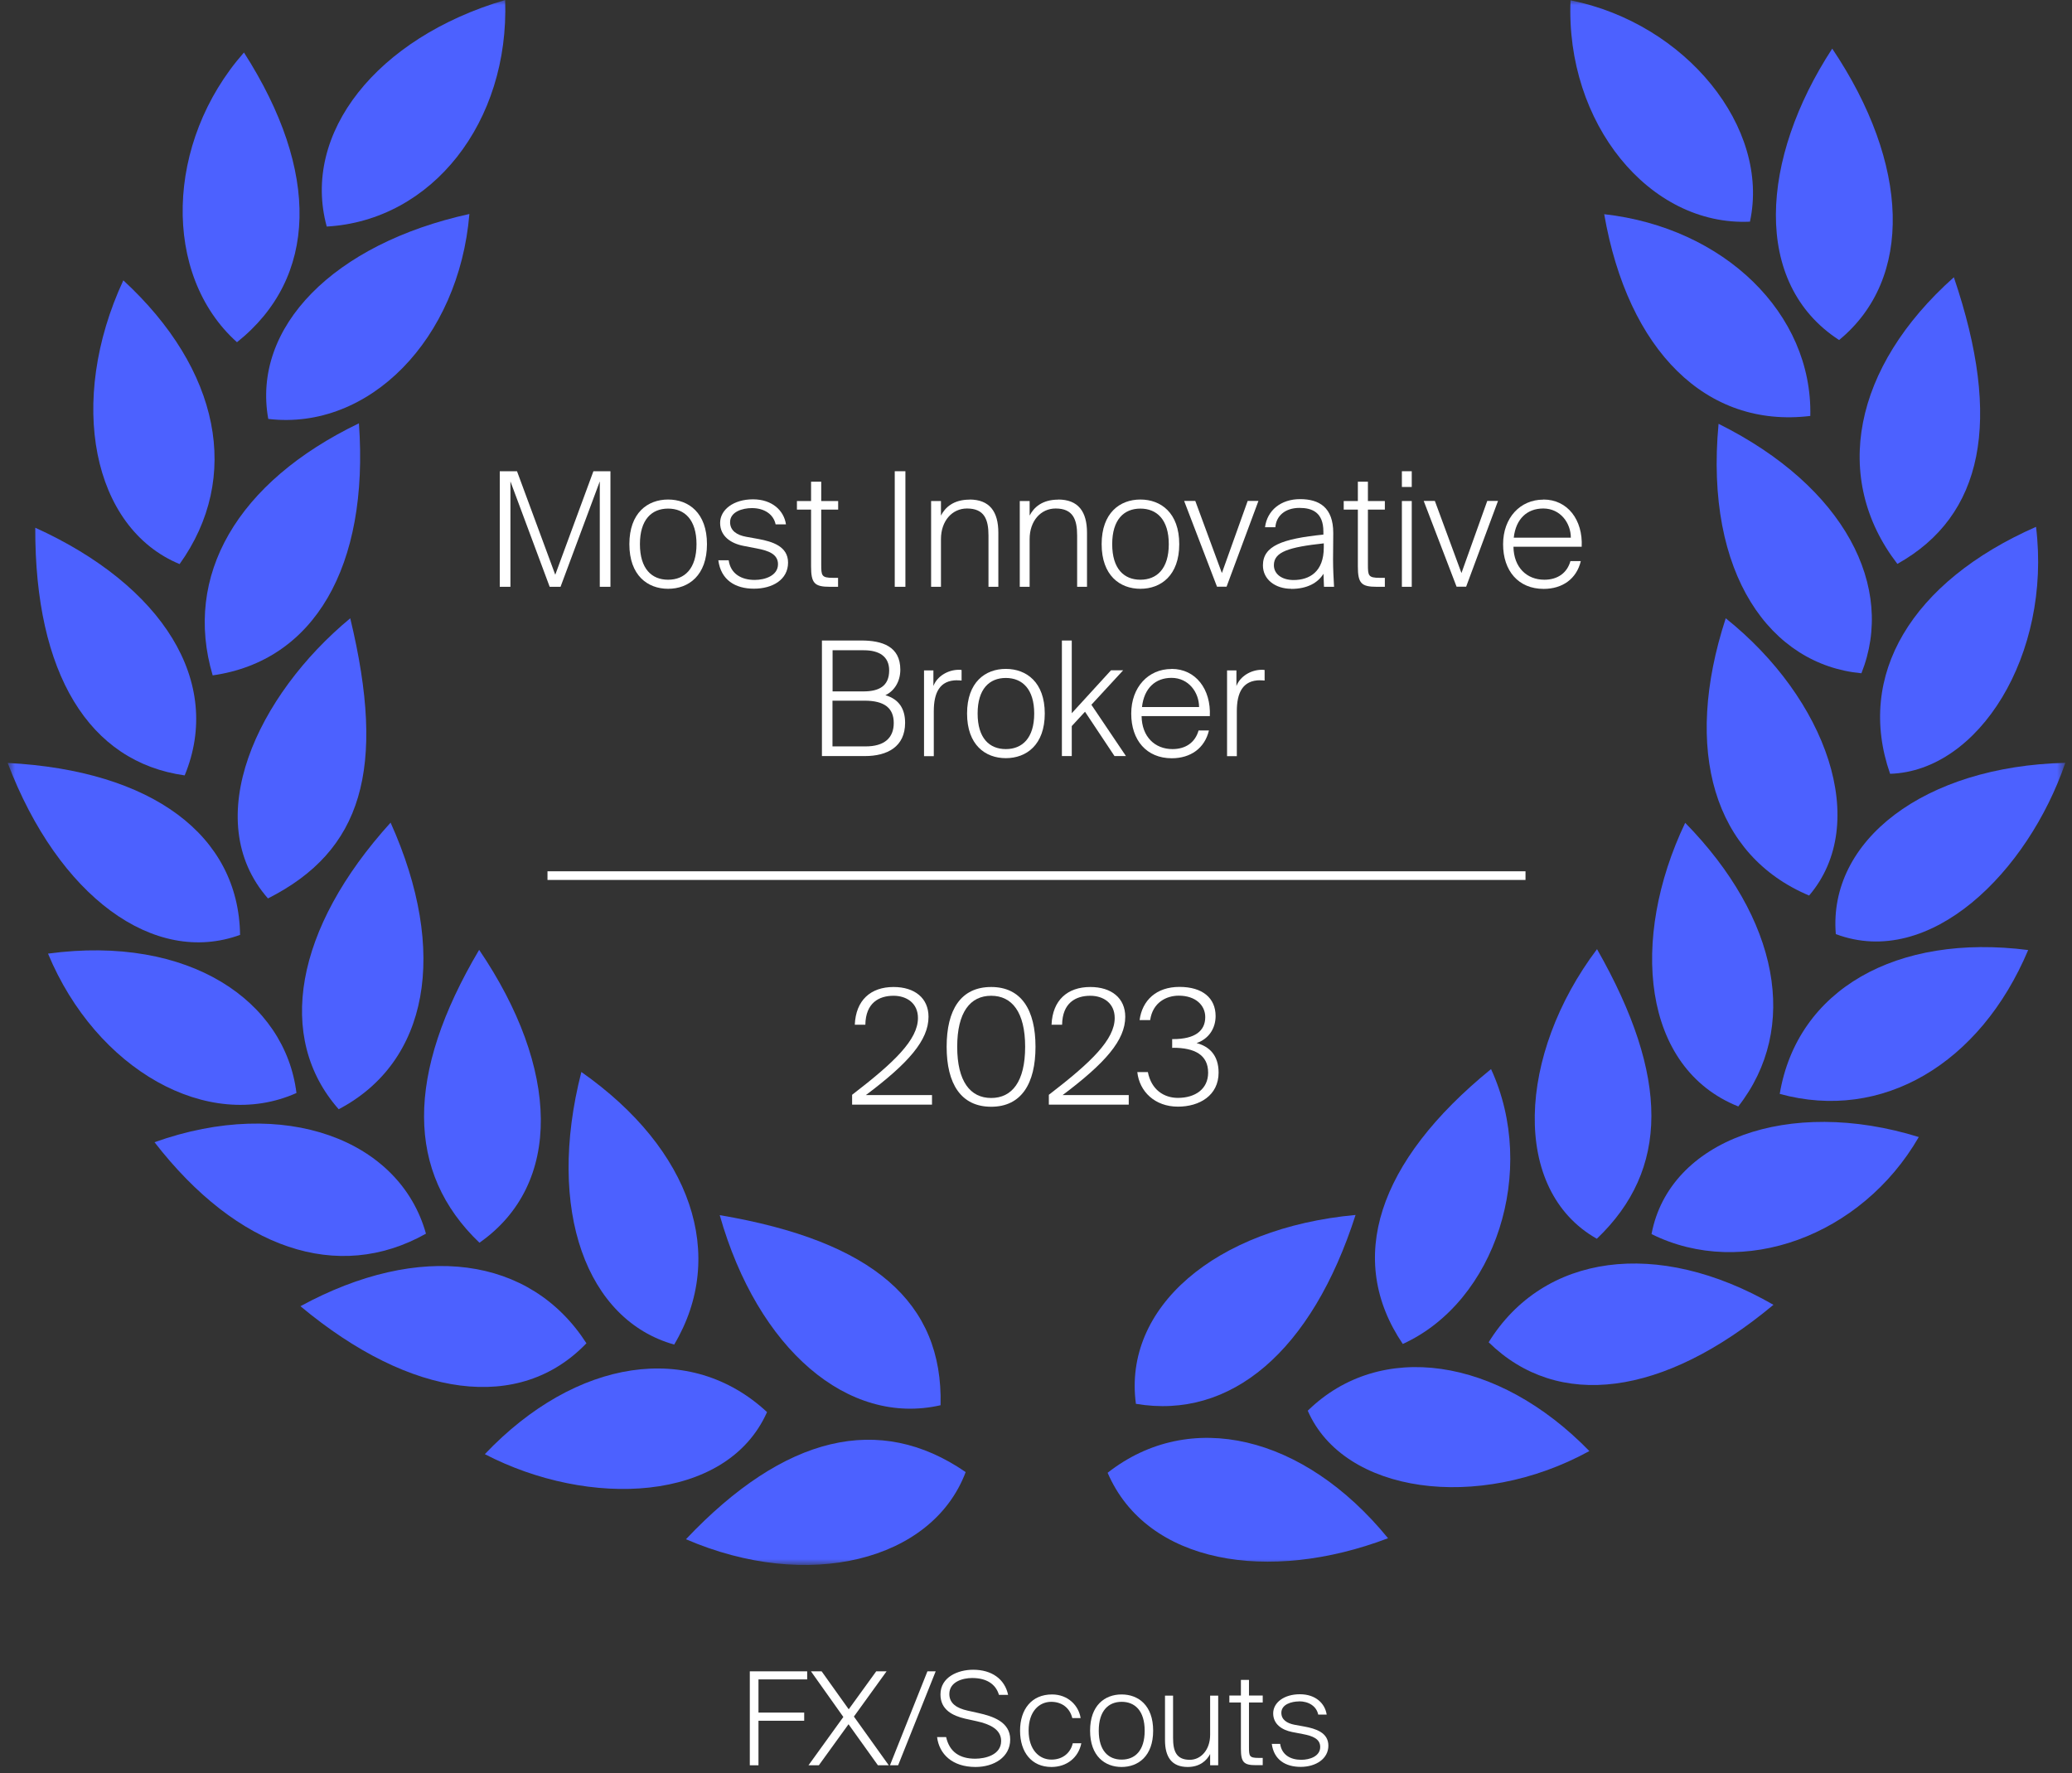 <?xml version="1.0" encoding="UTF-8"?>
<svg xmlns="http://www.w3.org/2000/svg" width="208" height="178" viewBox="0 0 208 178" fill="none">
  <rect x="0" y="0" width="208" height="178" fill="#333333" stroke="none"/>
  <mask id="mask0_4326_17281" style="mask-type:luminance" maskUnits="userSpaceOnUse" x="0" y="0" width="208" height="158">
    <path d="M207.33 0H0.77V157.09H207.33V0Z" fill="white"></path>
  </mask>
  <g mask="url(#mask0_4326_17281)">
    <path d="M136.08 121.95C131.69 135.63 123.57 142.52 114.03 140.91C112.72 131.29 121.93 123.26 136.08 121.95Z" fill="#4C61FF"></path>
    <path d="M207.33 76.57C203.57 87.51 193.76 97.32 184.29 93.76C183.51 84.39 193.13 76.91 207.33 76.57Z" fill="#4C61FF"></path>
    <path d="M181.61 89.89C172.06 85.87 168.9 75.35 173.24 62.06C183.35 70.14 187.82 82.61 181.61 89.89Z" fill="#4C61FF"></path>
    <path d="M12.38 28.14C22.1 37.1 24.25 47.93 18.03 56.62C9.25 52.99 6.73 40.31 12.38 28.14Z" fill="#4C61FF"></path>
    <path d="M26.93 42.05C25.27 32.84 33.49 24.47 47.12 21.48C46.07 34.05 37.04 43.25 26.93 42.05Z" fill="#4C61FF"></path>
    <path d="M48.67 145.96C57.84 136.32 69.32 134.6 77 141.74C72.93 150.88 59.09 151.38 48.67 145.96Z" fill="#4C61FF"></path>
    <path d="M192.62 114.13C186.86 124.1 174.94 128.43 165.79 123.87C167.57 114.42 179.55 110.07 192.62 114.13Z" fill="#4C61FF"></path>
    <path d="M4.82 95.72C19.04 93.8 28.63 100.51 29.76 109.71C20.88 113.68 9.67 107.39 4.82 95.72Z" fill="#4C61FF"></path>
    <path d="M72.25 121.97C87.65 124.58 94.68 130.72 94.42 141.05C85.15 143.17 76.07 135.45 72.25 121.97Z" fill="#4C61FF"></path>
    <path d="M140.82 134.9C135.09 126.43 138.24 116.62 149.68 107.31C154.38 117.5 150.15 130.65 140.82 134.9Z" fill="#4C61FF"></path>
    <path d="M42.76 123.83C33.93 128.8 23.84 125.39 15.51 114.65C28.59 109.98 40.15 114.43 42.76 123.83Z" fill="#4C61FF"></path>
    <path d="M0.77 76.58C15.27 77.34 23.96 83.84 24.1 93.84C15.46 96.99 5.87 89.99 0.77 76.58Z" fill="#4C61FF"></path>
    <path d="M183.93 4.88C191.72 16.48 192.1 27.99 184.62 34.13C175.84 28.44 176.71 15.94 183.93 4.88Z" fill="#4C61FF"></path>
    <path d="M196.14 27.83C201.04 42.24 199.1 51.78 190.47 56.6C183.87 48.04 185.98 36.88 196.14 27.83Z" fill="#4C61FF"></path>
    <path d="M139.34 154.4C127.37 158.95 115.13 156.98 111.19 147.83C119.43 141.36 130.86 144.02 139.34 154.4Z" fill="#4C61FF"></path>
    <path d="M189.74 77.67C186.29 67.8 191.85 58.4 204.39 52.88C205.95 65.73 198.65 77.4 189.74 77.67Z" fill="#4C61FF"></path>
    <path d="M169.17 82.59C178.6 92.22 180.66 103.18 174.5 111.06C164.83 107.2 163.59 94.29 169.17 82.59Z" fill="#4C61FF"></path>
    <path d="M58.36 107.6C69.46 115.39 72.99 126.02 67.68 134.96C58.92 132.51 54.79 121.54 58.36 107.6Z" fill="#4C61FF"></path>
    <path d="M178.03 130.97C166.94 140.22 156.39 141.54 149.44 134.73C154.94 125.84 166.37 124.25 178.03 130.97Z" fill="#4C61FF"></path>
    <path d="M181.73 41.75C171.29 43.02 163.42 35.19 161.04 21.5C173.06 22.85 181.96 31.45 181.73 41.75Z" fill="#4C61FF"></path>
    <path d="M3.54 52.97C16.35 58.78 22.41 68.46 18.54 77.83C8.93 76.49 3.49 67.62 3.54 52.97Z" fill="#4C61FF"></path>
    <path d="M131.28 141.6C138.55 134.49 150.33 136.18 159.55 145.65C148.35 151.8 134.89 149.91 131.28 141.6Z" fill="#4C61FF"></path>
    <path d="M50.71 0C51.15 12.26 43.37 22.14 32.8 22.74C30.24 13.4 37.8 3.8 50.71 0Z" fill="#4C61FF"></path>
    <path d="M24.49 5.27C32.17 17.26 31.91 27.88 23.79 34.35C16.25 27.6 16.57 14.26 24.49 5.27Z" fill="#4C61FF"></path>
    <path d="M157.66 0.03C169.24 2.35 177.72 12.81 175.67 22.25C165.55 22.72 157.14 12.33 157.66 0.03Z" fill="#4C61FF"></path>
    <path d="M30.16 131.11C42.17 124.58 53.24 126.09 58.87 134.83C52.21 141.78 41.34 140.43 30.16 131.11Z" fill="#4C61FF"></path>
    <path d="M36.03 42.49C37.07 56.9 31.51 66.35 21.35 67.79C18.39 57.81 23.75 48.41 36.03 42.49Z" fill="#4C61FF"></path>
    <path d="M35.16 62.06C38.81 77.21 36.35 85.4 26.9 90.18C19.96 82.28 25.84 69.77 35.16 62.06Z" fill="#4C61FF"></path>
    <path d="M178.66 109.8C180.42 99.33 190.36 93.67 203.6 95.36C198.77 106.82 188.91 112.62 178.66 109.8Z" fill="#4C61FF"></path>
    <path d="M48.1 95.34C56.18 107.25 56.52 118.86 48.13 124.74C40.76 117.7 40.68 107.86 48.1 95.34Z" fill="#4C61FF"></path>
    <path d="M160.32 95.27C167.63 108.11 167.57 117.41 160.3 124.34C151.63 119.44 152.35 105.83 160.32 95.27Z" fill="#4C61FF"></path>
    <path d="M68.86 154.5C78.77 144.03 88.3 141.81 96.94 147.76C93.58 156.69 81.08 159.78 68.86 154.5Z" fill="#4C61FF"></path>
    <path d="M186.86 67.58C177.76 66.73 171.1 57.68 172.52 42.54C185.22 48.86 190.3 58.95 186.86 67.58Z" fill="#4C61FF"></path>
    <path d="M39.21 82.57C45.06 95.59 43.01 106.61 34 111.34C27.67 104.17 29.56 93.22 39.21 82.57Z" fill="#4C61FF"></path>
  </g>
  <path d="M51.24 48.32V58.9H50.17V47.3H51.9L55.74 57.69L59.57 47.3H61.28V58.9H60.21V48.32L56.27 58.9H55.18L51.24 48.32Z" fill="white"></path>
  <path d="M70.97 54.62C70.97 57.76 69.13 59.1 67.07 59.1C65.01 59.1 63.18 57.76 63.18 54.62C63.18 51.48 65.01 50.14 67.07 50.14C69.13 50.14 70.97 51.48 70.97 54.62ZM69.92 54.62C69.92 52.16 68.72 51.05 67.07 51.05C65.42 51.05 64.24 52.15 64.24 54.62C64.24 57.09 65.42 58.19 67.07 58.19C68.72 58.19 69.92 57.09 69.92 54.62Z" fill="white"></path>
  <path d="M75.48 51C74.53 51 73.29 51.37 73.29 52.41C73.29 53.26 73.96 53.71 74.91 53.88L76.13 54.1C77.54 54.36 79.11 54.84 79.11 56.47C79.11 58.18 77.56 59.09 75.68 59.09C73.8 59.09 72.37 58.21 72.11 56.24H73.15C73.34 57.6 74.43 58.21 75.76 58.21C76.8 58.21 78.1 57.78 78.1 56.63C78.1 55.62 77.14 55.27 75.97 55.05L74.63 54.79C73.38 54.55 72.29 53.83 72.29 52.49C72.29 51.15 73.65 50.12 75.59 50.12C77.53 50.12 78.7 51.26 78.9 52.63H77.86C77.65 51.61 76.71 51 75.49 51H75.48Z" fill="white"></path>
  <path d="M82.44 48.35V50.29H84.14V51.15H82.44V56.66C82.44 57.78 82.47 58 83.62 58H84.13V58.9H83.31C81.77 58.9 81.42 58.55 81.42 56.85V51.15H80V50.29H81.42V48.35H82.43H82.44Z" fill="white"></path>
  <path d="M89.82 58.9V47.3H90.89V58.9H89.82Z" fill="white"></path>
  <path d="M97.32 50.14C99.35 50.14 100.22 51.36 100.22 53.47V58.9H99.23V53.75C99.23 52.13 98.81 51.04 97.07 51.04C95.58 51.04 94.46 52.29 94.46 54.11V58.9H93.47V50.29H94.46V51.75C94.88 50.93 95.72 50.15 97.33 50.15L97.32 50.14Z" fill="white"></path>
  <path d="M106.22 50.14C108.25 50.14 109.12 51.36 109.12 53.47V58.9H108.13V53.75C108.13 52.13 107.71 51.04 105.97 51.04C104.48 51.04 103.36 52.29 103.36 54.11V58.9H102.37V50.29H103.36V51.75C103.78 50.93 104.62 50.15 106.23 50.15L106.22 50.14Z" fill="white"></path>
  <path d="M118.38 54.62C118.38 57.76 116.54 59.1 114.48 59.1C112.42 59.1 110.59 57.76 110.59 54.62C110.59 51.48 112.42 50.14 114.48 50.14C116.54 50.14 118.38 51.48 118.38 54.62ZM117.33 54.62C117.33 52.16 116.13 51.05 114.48 51.05C112.83 51.05 111.65 52.15 111.65 54.62C111.65 57.09 112.83 58.19 114.48 58.19C116.13 58.19 117.33 57.09 117.33 54.62Z" fill="white"></path>
  <path d="M125.26 50.28H126.33L123.13 58.89H122.17L118.87 50.28H119.99L122.66 57.52L125.25 50.28H125.26Z" fill="white"></path>
  <path d="M129.63 59.1C128.03 59.1 126.78 58.17 126.78 56.75C126.78 54.8 128.7 54.08 132.85 53.66V53.36C132.85 51.41 131.7 50.98 130.45 50.98C128.99 50.98 128.11 51.8 128.03 52.92H126.99C127.21 51.22 128.59 50.1 130.51 50.1C132.43 50.1 133.84 50.93 133.84 53.49C133.84 54.67 133.82 55.46 133.82 56.15C133.82 57.13 133.87 57.98 133.92 58.9H132.91L132.86 57.59C132.3 58.5 131.23 59.11 129.63 59.11V59.1ZM132.89 54.96V54.54C129.38 54.92 127.88 55.39 127.88 56.73C127.88 57.64 128.71 58.22 129.85 58.22C131.45 58.22 132.89 57.4 132.89 54.95V54.96Z" fill="white"></path>
  <path d="M137.32 48.35V50.29H139.02V51.15H137.32V56.66C137.32 57.78 137.35 58 138.51 58H139.02V58.9H138.2C136.66 58.9 136.31 58.55 136.31 56.85V51.15H134.89V50.29H136.31V48.35H137.32Z" fill="white"></path>
  <path d="M141.72 48.88H140.73V47.3H141.72V48.88ZM141.72 58.9H140.73V50.29H141.72V58.9Z" fill="white"></path>
  <path d="M149.31 50.28H150.38L147.18 58.89H146.22L142.92 50.28H144.04L146.71 57.52L149.3 50.28H149.31Z" fill="white"></path>
  <path d="M154.94 50.14C157.37 50.14 158.91 52.19 158.78 54.88H151.93C151.96 56.96 153.27 58.19 155.03 58.19C156.38 58.19 157.32 57.5 157.65 56.32H158.69C158.27 58.1 156.85 59.11 154.96 59.11C152.43 59.11 150.89 57.3 150.89 54.63C150.89 51.96 152.62 50.15 154.92 50.15L154.94 50.14ZM157.69 53.97C157.69 52.51 156.65 51.04 154.92 51.04C153.32 51.04 152.17 52.06 151.96 53.97H157.69Z" fill="white"></path>
  <path d="M86.46 64.29C88.56 64.29 90.38 64.88 90.38 67.22C90.38 68.45 89.74 69.38 88.88 69.78C90.26 70.18 90.86 71.17 90.86 72.55C90.86 74.95 89.08 75.89 86.83 75.89H82.51V64.29H86.46ZM86.67 69.4C88.24 69.4 89.26 68.87 89.26 67.29C89.26 65.9 88.27 65.27 86.72 65.27H83.58V69.4H86.67ZM86.89 74.92C88.78 74.92 89.72 74.07 89.72 72.57C89.72 71.07 88.78 70.33 86.79 70.33H83.57V74.92H86.88H86.89Z" fill="white"></path>
  <path d="M96.09 68.28C94.31 68.28 93.74 69.56 93.74 71.39V75.9H92.76V67.29H93.7V68.86C94.08 67.85 95.2 67.23 96.24 67.23C96.32 67.23 96.43 67.23 96.53 67.25V68.31C96.37 68.29 96.23 68.29 96.08 68.29L96.09 68.28Z" fill="white"></path>
  <path d="M104.88 71.62C104.88 74.76 103.04 76.1 100.97 76.1C98.9 76.1 97.08 74.76 97.08 71.62C97.08 68.48 98.9 67.14 100.97 67.14C103.04 67.14 104.88 68.48 104.88 71.62ZM103.82 71.62C103.82 69.16 102.62 68.05 100.97 68.05C99.32 68.05 98.14 69.15 98.14 71.62C98.14 74.09 99.32 75.19 100.97 75.19C102.62 75.19 103.82 74.09 103.82 71.62Z" fill="white"></path>
  <path d="M107.59 71.59L111.53 67.28H112.75L109.56 70.74L113.03 75.89H111.88L108.92 71.44L107.59 72.88V75.89H106.6V64.29H107.59V71.59Z" fill="white"></path>
  <path d="M117.61 67.14C120.04 67.14 121.58 69.19 121.45 71.88H114.6C114.63 73.96 115.94 75.19 117.7 75.19C119.05 75.19 119.99 74.5 120.32 73.32H121.36C120.94 75.1 119.52 76.11 117.63 76.11C115.1 76.11 113.56 74.3 113.56 71.63C113.56 68.96 115.29 67.15 117.59 67.15L117.61 67.14ZM120.37 70.97C120.37 69.51 119.33 68.04 117.6 68.04C116 68.04 114.85 69.06 114.64 70.97H120.37Z" fill="white"></path>
  <path d="M126.51 68.28C124.73 68.28 124.16 69.56 124.16 71.39V75.9H123.18V67.29H124.12V68.86C124.5 67.85 125.62 67.23 126.66 67.23C126.74 67.23 126.85 67.23 126.95 67.25V68.31C126.79 68.29 126.65 68.29 126.5 68.29L126.51 68.28Z" fill="white"></path>
  <path d="M81.03 167.76V168.57H76.14V171.9H80.73V172.72H76.14V177.19H75.27V167.76H81.03Z" fill="white"></path>
  <path d="M81.4 167.76H82.48L85.2 171.57L87.96 167.76H89L85.72 172.3L89.22 177.19H88.13L85.18 173.07L82.2 177.19H81.16L84.66 172.34L81.41 167.76H81.4Z" fill="white"></path>
  <path d="M93.1 167.76H93.93L90.16 177.19H89.34L93.1 167.76Z" fill="white"></path>
  <path d="M101.19 170.12H100.28C99.96 169.03 99.02 168.43 97.59 168.43C96.64 168.43 95.3 168.81 95.3 170.04C95.3 170.99 96.07 171.47 97.12 171.7L98.24 171.95C99.61 172.26 101.41 172.81 101.41 174.6C101.41 176.39 99.76 177.36 97.93 177.36C95.58 177.36 94.28 176.05 94.07 174.36H94.98C95.31 175.86 96.36 176.53 97.89 176.53C98.92 176.53 100.5 176.15 100.5 174.75C100.5 173.59 99.38 173.06 98.06 172.77L96.88 172.51C95.65 172.22 94.41 171.63 94.41 170.08C94.41 168.34 96.16 167.6 97.69 167.6C99.54 167.6 100.86 168.52 101.2 170.12H101.19Z" fill="white"></path>
  <path d="M107.64 172.44C107.38 171.39 106.55 170.82 105.53 170.82C104.32 170.82 103.26 171.78 103.26 173.71C103.26 175.64 104.33 176.62 105.55 176.62C106.77 176.62 107.5 175.85 107.69 174.98H108.55C108.26 176.42 107.09 177.36 105.55 177.36C103.56 177.36 102.4 175.88 102.4 173.72C102.4 171.56 103.57 170.08 105.61 170.08C107.2 170.08 108.28 171.18 108.48 172.45H107.64V172.44Z" fill="white"></path>
  <path d="M115.76 173.72C115.76 176.27 114.26 177.36 112.59 177.36C110.92 177.36 109.43 176.27 109.43 173.72C109.43 171.17 110.91 170.08 112.59 170.08C114.27 170.08 115.76 171.17 115.76 173.72ZM114.91 173.72C114.91 171.72 113.93 170.82 112.6 170.82C111.27 170.82 110.3 171.72 110.3 173.72C110.3 175.72 111.26 176.62 112.6 176.62C113.94 176.62 114.91 175.72 114.91 173.72Z" fill="white"></path>
  <path d="M119.23 177.36C117.63 177.36 116.95 176.37 116.95 174.66V170.2H117.76V174.44C117.76 175.75 118.07 176.64 119.44 176.64C120.56 176.64 121.48 175.63 121.48 174.14V170.2H122.29V177.19H121.48V176.06C121.14 176.72 120.44 177.36 119.23 177.36Z" fill="white"></path>
  <path d="M125.38 168.62V170.19H126.76V170.89H125.38V175.36C125.38 176.27 125.41 176.45 126.34 176.45H126.76V177.18H126.1C124.85 177.18 124.57 176.89 124.57 175.52V170.89H123.41V170.19H124.57V168.62H125.39H125.38Z" fill="white"></path>
  <path d="M130.41 170.78C129.64 170.78 128.63 171.08 128.63 171.92C128.63 172.61 129.18 172.97 129.94 173.12L130.93 173.3C132.07 173.51 133.35 173.9 133.35 175.22C133.35 176.54 132.09 177.35 130.57 177.35C129.05 177.35 127.88 176.64 127.67 175.04H128.51C128.67 176.15 129.55 176.64 130.63 176.64C131.48 176.64 132.53 176.29 132.53 175.35C132.53 174.53 131.75 174.24 130.8 174.06L129.71 173.85C128.7 173.65 127.81 173.07 127.81 171.98C127.81 170.89 128.91 170.06 130.49 170.06C132.07 170.06 133.01 170.98 133.18 172.1H132.33C132.16 171.27 131.39 170.77 130.41 170.77V170.78Z" fill="white"></path>
  <path d="M86.92 109.92H93.56V110.88H85.54V109.89C89.8 106.62 92.15 104.35 92.15 102.18C92.15 100.69 91.01 99.95 89.7 99.95C88.24 99.95 86.9 100.66 86.87 102.86H85.81C85.91 100.39 87.41 99.07 89.7 99.07C91.83 99.07 93.21 100.19 93.21 102.06C93.21 104.41 91.21 106.7 86.92 109.92Z" fill="white"></path>
  <path d="M99.5 99.07C102.54 99.07 103.95 101.39 103.95 105.07C103.95 108.75 102.54 111.09 99.5 111.09C96.46 111.09 95.03 108.77 95.03 105.07C95.03 101.37 96.44 99.07 99.5 99.07ZM99.5 99.95C97.4 99.95 96.09 101.6 96.09 105.07C96.09 108.54 97.4 110.21 99.5 110.21C101.6 110.21 102.91 108.56 102.91 105.07C102.91 101.58 101.58 99.95 99.5 99.95Z" fill="white"></path>
  <path d="M106.67 109.92H113.31V110.88H105.29V109.89C109.55 106.62 111.9 104.35 111.9 102.18C111.9 100.69 110.76 99.95 109.45 99.95C107.99 99.95 106.65 100.66 106.62 102.86H105.56C105.66 100.39 107.16 99.07 109.45 99.07C111.58 99.07 112.96 100.19 112.96 102.06C112.96 104.41 110.96 106.7 106.67 109.92Z" fill="white"></path>
  <path d="M117.77 105.18H117.67V104.3H117.77C119.93 104.3 120.99 103.5 120.99 102.09C120.99 100.91 120.03 99.94 118.33 99.94C117.11 99.94 115.72 100.6 115.46 102.39H114.4C114.66 100.41 116.08 99.06 118.4 99.06C120.72 99.06 122.03 100.18 122.03 101.99C122.03 103.14 121.42 104.25 120.12 104.7C121.35 105.02 122.33 105.88 122.33 107.66C122.33 109.96 120.41 111.08 118.25 111.08C115.93 111.08 114.38 109.56 114.17 107.61H115.23C115.58 109.39 116.85 110.2 118.24 110.2C120 110.2 121.28 109.3 121.28 107.67C121.28 105.89 119.94 105.17 117.76 105.17L117.77 105.18Z" fill="white"></path>
  <path d="M54.96 87.89H153.14" stroke="white" stroke-width="0.87"></path>
</svg>
